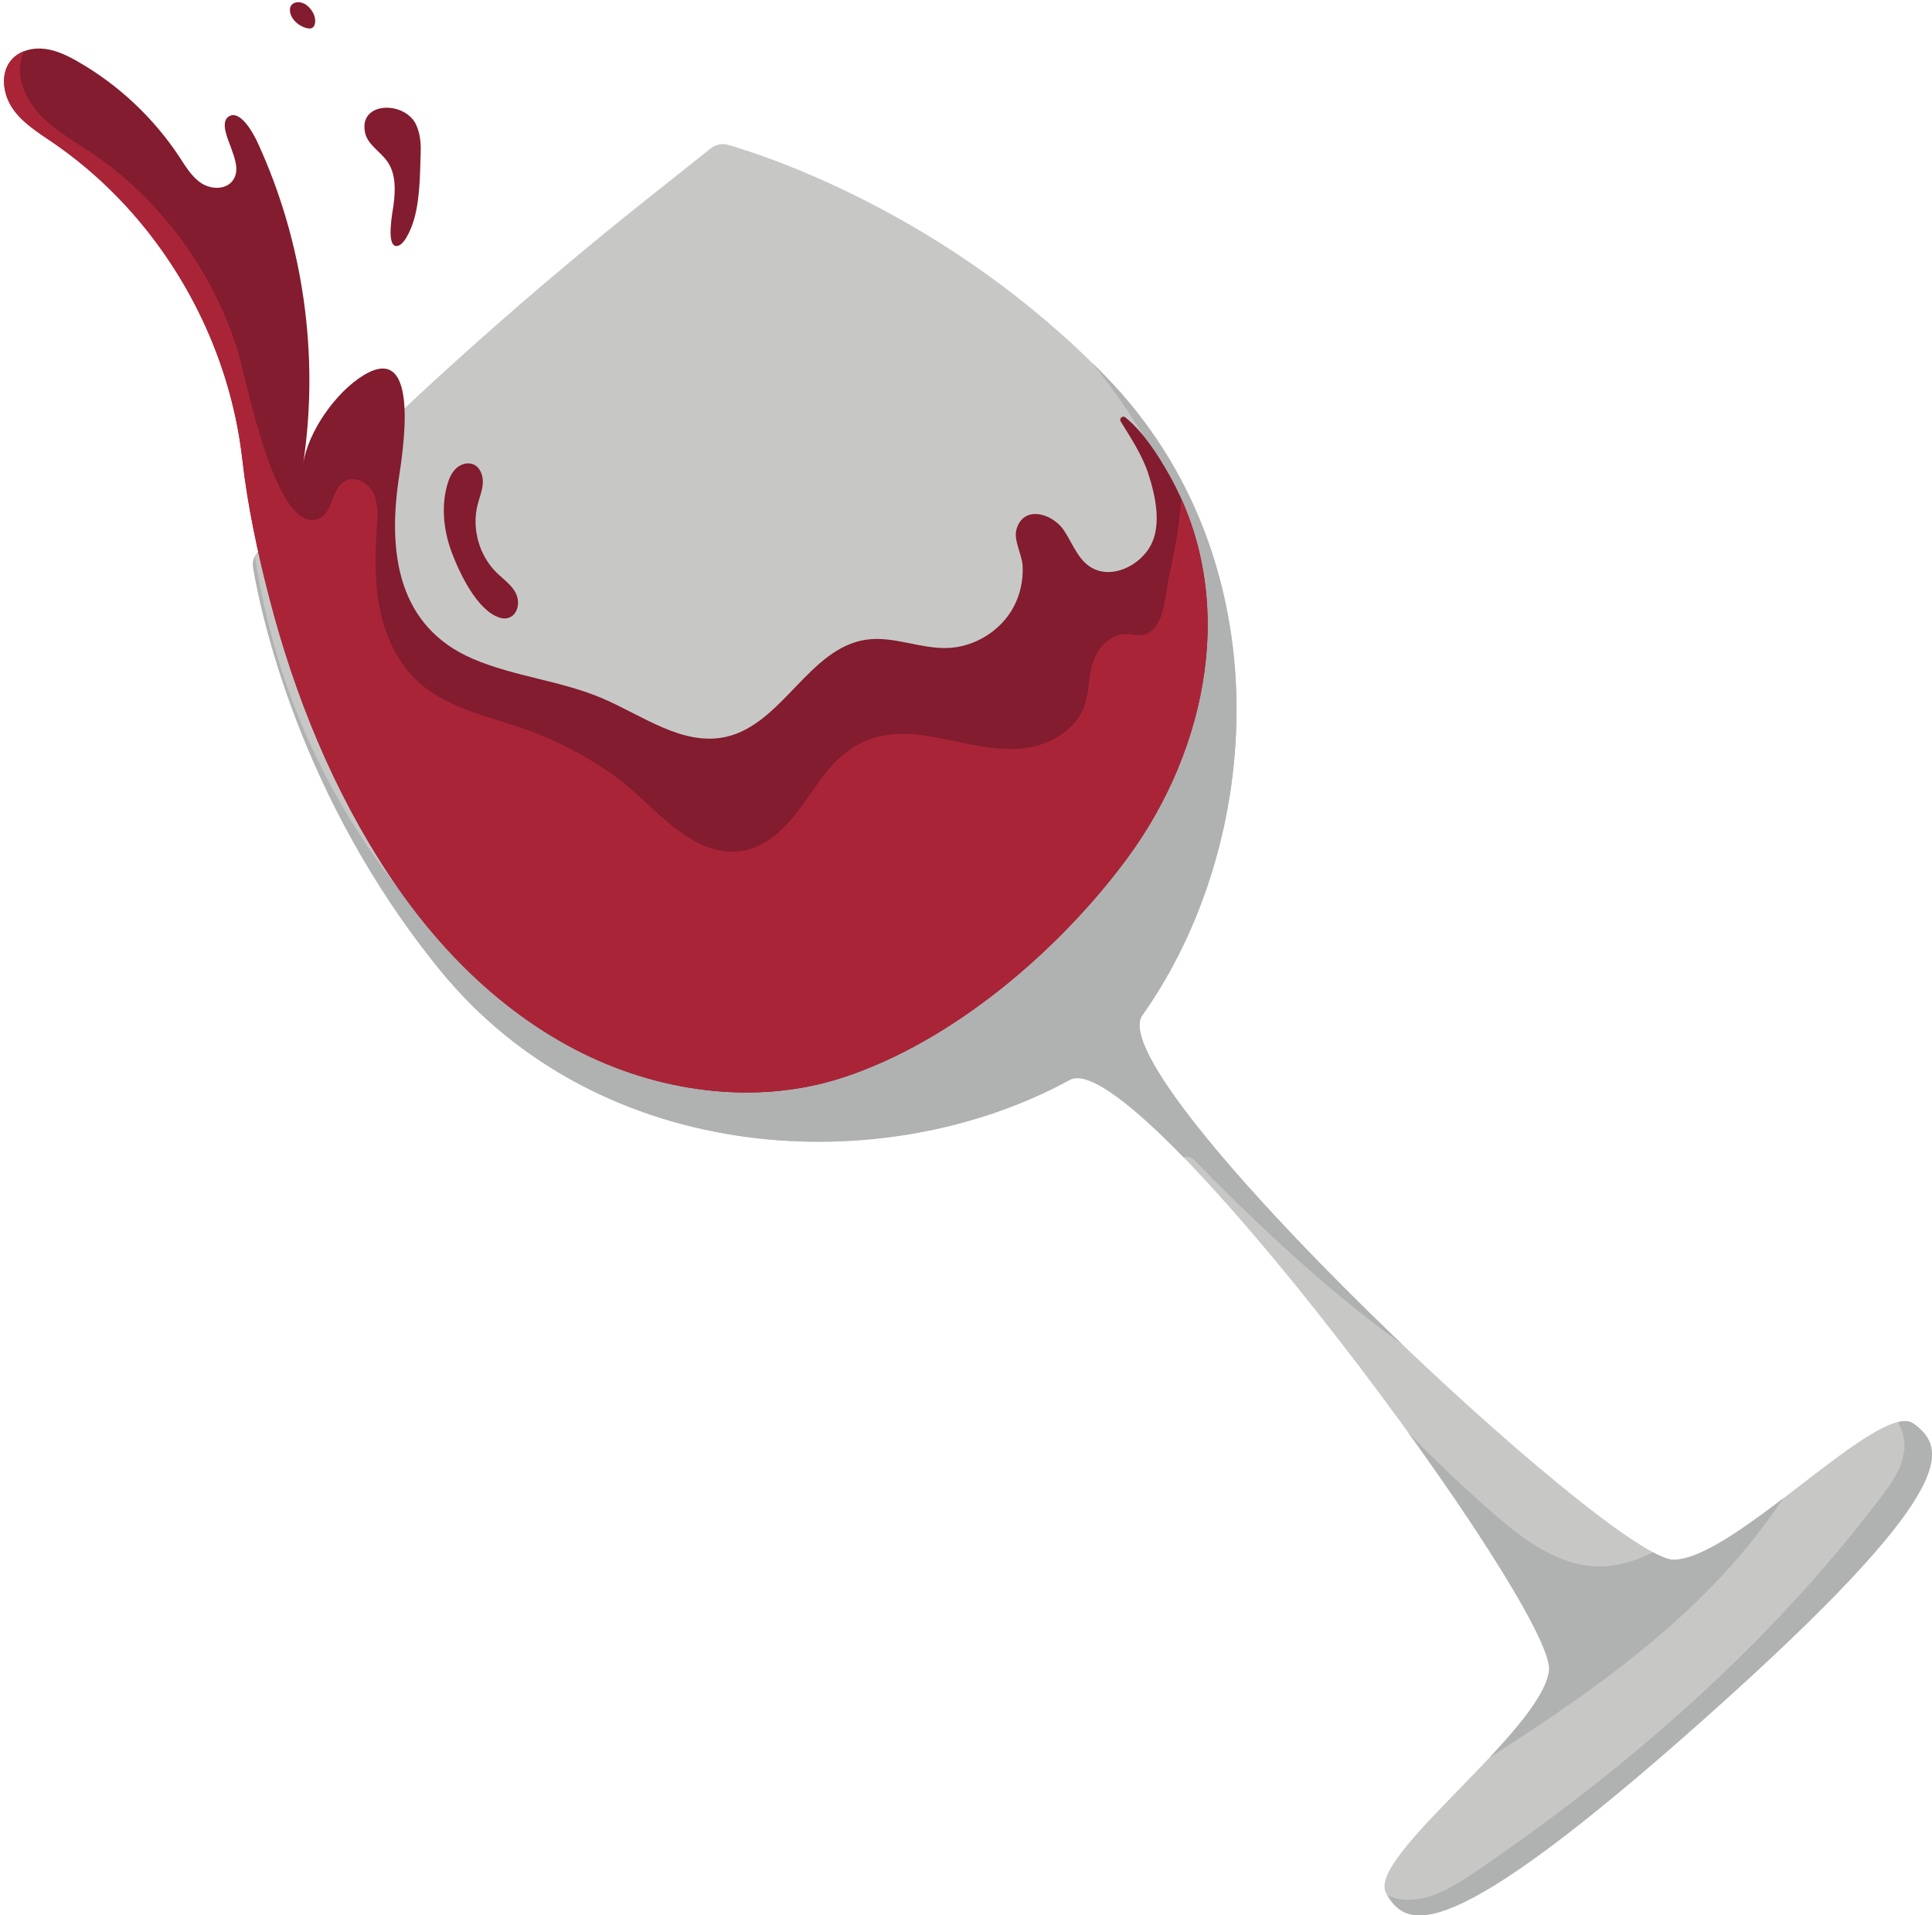 <?xml version="1.0" encoding="UTF-8"?><svg xmlns="http://www.w3.org/2000/svg" xmlns:xlink="http://www.w3.org/1999/xlink" height="1804.3" preserveAspectRatio="xMidYMid meet" version="1.0" viewBox="-3.8 -2.1 1820.0 1804.3" width="1820.0" zoomAndPan="magnify"><defs><clipPath id="a"><path d="M 234 133 L 1816.172 133 L 1816.172 1802.191 L 234 1802.191 Z M 234 133"/></clipPath><clipPath id="b"><path d="M 234 261 L 1551 261 L 1551 1378 L 234 1378 Z M 234 261"/></clipPath><clipPath id="c"><path d="M 1601.328 1617.398 C 1844.672 1400.77 1830.5 1362.172 1798.941 1339.051 C 1767.391 1315.93 1630.898 1466.699 1572.809 1467.191 C 1514.73 1467.691 1030.18 1013.781 1072.34 954.305 C 1187 792.539 1205.672 524.68 1037.629 352.352 C 891.246 202.23 723.234 146.32 682.367 134.41 C 676.613 132.73 670.41 133.949 665.719 137.68 L 605.367 185.672 C 496.703 272.07 392.93 364.449 294.527 462.379 L 239.879 516.77 C 235.629 521 233.695 527.02 234.695 532.93 C 241.801 574.898 277.887 748.262 410.047 911.035 C 561.758 1097.891 829.984 1110.359 1003.93 1015.199 C 1067.891 980.211 1462.648 1514.051 1455.43 1571.691 C 1448.211 1629.328 1282.66 1747.441 1301.969 1781.461 C 1321.281 1815.48 1357.98 1834.031 1601.328 1617.398 Z M 1601.328 1617.398"/></clipPath><clipPath id="d"><path d="M 1202 1215 L 1816.172 1215 L 1816.172 1802.191 L 1202 1802.191 Z M 1202 1215"/></clipPath><clipPath id="e"><path d="M 1601.328 1617.398 C 1844.672 1400.77 1830.5 1362.172 1798.941 1339.051 C 1767.391 1315.93 1630.898 1466.699 1572.809 1467.191 C 1514.73 1467.691 1030.18 1013.781 1072.34 954.305 C 1187 792.539 1205.672 524.68 1037.629 352.352 C 891.246 202.23 723.234 146.32 682.367 134.41 C 676.613 132.73 670.41 133.949 665.719 137.68 L 605.367 185.672 C 496.703 272.07 392.93 364.449 294.527 462.379 L 239.879 516.77 C 235.629 521 233.695 527.02 234.695 532.93 C 241.801 574.898 277.887 748.262 410.047 911.035 C 561.758 1097.891 829.984 1110.359 1003.93 1015.199 C 1067.891 980.211 1462.648 1514.051 1455.43 1571.691 C 1448.211 1629.328 1282.66 1747.441 1301.969 1781.461 C 1321.281 1815.48 1357.98 1834.031 1601.328 1617.398 Z M 1601.328 1617.398"/></clipPath><clipPath id="f"><path d="M 0 43 L 1134 43 L 1134 1028 L 0 1028 Z M 0 43"/></clipPath><clipPath id="g"><path d="M 1077.672 443.359 C 1085.738 467.66 1089.66 492.68 1080.801 510.5 C 1070.34 531.551 1041.551 544.801 1022.309 531.301 C 1010.789 523.219 1006.102 508.711 998.148 497.102 C 987.504 481.559 960.129 473.148 953.641 496.949 C 950.996 506.629 958.965 520.641 959.508 530.621 C 960.254 544.391 957.32 558.371 950.625 570.461 C 938.484 592.391 914.453 607.238 889.41 608.301 C 863.605 609.379 838.23 596.91 812.648 600.43 C 758.406 607.91 733.402 680.199 679.953 692.059 C 639.449 701.051 601.711 672 563.547 655.719 C 524.555 639.09 481.023 635.352 442.035 618.699 C 371.086 588.41 361.621 519.199 371.699 449.941 C 374.98 427.391 393.758 318.18 338.914 351.262 C 312.93 366.941 286.418 404.129 281.773 434.961 C 297.188 332.641 282.039 225.922 238.766 131.93 C 235.477 124.789 222.961 100.84 211.805 107.539 C 203.133 112.75 211.359 129.988 213.699 136.66 C 217.148 146.5 222.516 159.051 215.098 168.441 C 208.48 176.809 194.977 176.34 186.016 170.551 C 177.055 164.762 171.402 155.199 165.551 146.281 C 141.262 109.27 108.164 78.09 69.777 56.051 C 59.996 50.43 49.629 45.32 38.438 43.941 C 27.246 42.559 15.008 45.461 7.426 53.801 C -3.801 66.16 -1.273 86.43 8.199 100.18 C 17.676 113.922 32.41 122.898 46.184 132.328 C 109.762 175.871 159.914 238.02 191.078 308.34 C 208.203 346.98 219.645 388.18 224.434 430.199 C 229.488 474.48 238.695 517.75 249.957 561.199 C 273.93 653.719 310.281 743.129 363.25 822.957 C 407.621 889.824 465.996 948.855 537.555 986.289 C 614.449 1026.512 707.102 1039.93 789.645 1013.141 C 894.191 979.211 995.078 892.18 1058.801 805.398 C 1133.461 703.73 1163.449 561.078 1097.191 444.441 C 1086.602 425.801 1073.352 405.051 1056.371 391.109 C 1053.789 388.988 1050.211 392.109 1051.961 394.961 C 1060.469 408.809 1071.922 426.059 1077.672 443.359 Z M 1077.672 443.359"/></clipPath></defs><g><g clip-path="url(#a)" id="change1_1"><path d="M 1601.328 1617.398 C 1844.672 1400.77 1830.5 1362.172 1798.941 1339.051 C 1767.391 1315.93 1630.898 1466.699 1572.809 1467.191 C 1514.73 1467.691 1030.18 1013.781 1072.34 954.305 C 1187 792.539 1205.672 524.68 1037.629 352.352 C 891.246 202.23 723.234 146.32 682.367 134.41 C 676.613 132.73 670.41 133.949 665.719 137.68 L 605.367 185.672 C 496.703 272.07 392.93 364.449 294.527 462.379 L 239.879 516.77 C 235.629 521 233.695 527.02 234.695 532.93 C 241.801 574.898 277.887 748.262 410.047 911.035 C 561.758 1097.891 829.984 1110.359 1003.93 1015.199 C 1067.891 980.211 1462.648 1514.051 1455.43 1571.691 C 1448.211 1629.328 1282.66 1747.441 1301.969 1781.461 C 1321.281 1815.48 1357.98 1834.031 1601.328 1617.398" fill="#c7c8c6"/></g><g clip-path="url(#b)"><g clip-path="url(#c)" id="change2_2"><path d="M 478.109 941.539 C 549.398 997.453 645.402 1023.109 735.48 1013.391 C 820.352 1004.23 877.965 955.836 945.047 903.035 C 1007.012 854.266 1058.93 802.594 1091.969 731 C 1129.551 649.59 1142.121 563.211 1109.012 479.879 C 1075.91 396.551 1018.191 325.191 954.758 261.82 C 1108.93 334.93 1232.34 490.391 1228.5 660.969 C 1227.16 720.609 1210.91 779.129 1208.988 838.75 C 1205.449 948.941 1251.578 1056.129 1317.18 1144.75 C 1382.77 1233.359 1467.129 1306.031 1550.852 1377.75 C 1381.172 1335.102 1244.91 1216.949 1120.828 1090.41 C 1113.07 1082.5 1100.578 1092.641 1106.738 1101.852 L 1210.75 1257.371 C 1127.34 1172.711 1012.68 1119.551 894.164 1110.59 C 812.832 1104.441 730.922 1118.352 649.641 1111.551 C 490.43 1098.23 342.477 1001.809 257.773 866.348 C 173.07 730.879 150.555 560.191 187.75 404.82 C 184.531 418.262 216.242 458.609 222.352 472.148 C 230.59 490.41 233.605 506.301 236.934 526.141 C 245.949 579.949 259.938 632.16 281.254 682.488 C 323.988 783.379 391.801 873.848 478.109 941.539" fill="#b0b2b1"/></g></g><g clip-path="url(#d)"><g clip-path="url(#e)" id="change2_1"><path d="M 1324.559 1787.449 C 1346.91 1786.84 1366.922 1774.141 1385.422 1761.578 C 1529.531 1663.789 1662.449 1547.602 1767.699 1408.852 C 1777.262 1396.23 1786.859 1382.84 1789.621 1367.25 C 1792.371 1351.66 1786.141 1333.32 1771.539 1327.18 C 1752.02 1318.98 1731.34 1335.57 1717.898 1351.93 C 1696.199 1378.352 1678.359 1407.691 1657.879 1435.059 C 1579.719 1539.512 1466.711 1611.34 1356.289 1680.82 C 1382 1647.02 1386.129 1600.648 1377.109 1559.148 C 1368.102 1517.66 1347.41 1479.781 1326.969 1442.559 C 1285.328 1366.738 1243.699 1290.922 1202.059 1215.102 C 1266.391 1288.078 1330.961 1361.32 1404.551 1424.961 C 1432.441 1449.07 1464.488 1472.859 1501.352 1473.48 C 1535.48 1474.059 1566.422 1454.609 1594.141 1434.711 C 1631.281 1408.039 1666.879 1379.23 1700.711 1348.48 C 1724.18 1327.16 1747.82 1304.262 1777.84 1294.07 C 1807.871 1283.879 1846.531 1290.879 1861.922 1318.609 C 1885.219 1360.59 1833.48 1405.609 1809.031 1436.371 C 1775.43 1478.609 1739.078 1518.621 1701.02 1556.879 C 1624.359 1633.941 1540.922 1703.828 1456.719 1772.43 C 1442.422 1784.078 1428.09 1795.699 1413.762 1807.309 C 1398.031 1820.059 1381.398 1833.23 1361.5 1836.941 C 1340.039 1840.93 1318.059 1833.211 1298.879 1822.789 C 1283.59 1814.488 1268.629 1803.648 1261.371 1787.852 C 1254.109 1772.039 1257.301 1750.379 1272.238 1741.469 C 1287.609 1762.84 1290.301 1788.43 1324.559 1787.449" fill="#b0b2b1"/></g></g><g id="change3_1"><path d="M 1077.672 443.359 C 1085.738 467.66 1089.66 492.68 1080.801 510.5 C 1070.34 531.551 1041.551 544.801 1022.309 531.301 C 1010.789 523.219 1006.102 508.711 998.148 497.102 C 987.504 481.559 960.129 473.148 953.641 496.949 C 950.996 506.629 958.965 520.641 959.508 530.621 C 960.254 544.391 957.32 558.371 950.625 570.461 C 938.484 592.391 914.453 607.238 889.41 608.301 C 863.605 609.379 838.23 596.91 812.648 600.43 C 758.406 607.91 733.402 680.199 679.953 692.059 C 639.449 701.051 601.711 672 563.547 655.719 C 524.555 639.09 481.023 635.352 442.035 618.699 C 371.086 588.41 361.621 519.199 371.699 449.941 C 374.98 427.391 393.758 318.18 338.914 351.262 C 312.93 366.941 286.418 404.129 281.773 434.961 C 297.188 332.641 282.039 225.922 238.766 131.93 C 235.477 124.789 222.961 100.84 211.805 107.539 C 203.133 112.75 211.359 129.988 213.699 136.66 C 217.148 146.5 222.516 159.051 215.098 168.441 C 208.48 176.809 194.977 176.34 186.016 170.551 C 177.055 164.762 171.402 155.199 165.551 146.281 C 141.262 109.27 108.164 78.09 69.777 56.051 C 59.996 50.43 49.629 45.32 38.438 43.941 C 27.246 42.559 15.008 45.461 7.426 53.801 C -3.801 66.16 -1.273 86.43 8.199 100.18 C 17.676 113.922 32.41 122.898 46.184 132.328 C 109.762 175.871 159.914 238.02 191.078 308.34 C 208.203 346.98 219.645 388.18 224.434 430.199 C 229.488 474.48 238.695 517.75 249.957 561.199 C 273.93 653.719 310.281 743.129 363.25 822.957 C 407.621 889.824 465.996 948.855 537.555 986.289 C 614.449 1026.512 707.102 1039.93 789.645 1013.141 C 894.191 979.211 995.078 892.18 1058.801 805.398 C 1133.461 703.73 1163.449 561.078 1097.191 444.441 C 1086.602 425.801 1073.352 405.051 1056.371 391.109 C 1053.789 388.988 1050.211 392.109 1051.961 394.961 C 1060.469 408.809 1071.922 426.059 1077.672 443.359" fill="#821c2e"/></g><g clip-path="url(#f)"><g clip-path="url(#g)" id="change4_1"><path d="M 983.191 696.859 C 978.109 699.039 972.836 700.66 967.59 701.66 C 907.617 713.16 846.586 663.828 791.816 707.898 C 773.922 722.289 762.344 742.859 748.52 761.199 C 734.695 779.539 716.488 796.91 693.695 799.77 C 646.445 805.684 610.867 755.059 577.293 730.48 C 551.07 711.281 522.035 695.922 491.402 685.059 C 455.895 672.469 416.656 664.98 389.152 639.23 C 370.352 621.629 359.176 597.031 354.055 571.789 C 348.934 546.551 349.461 520.52 351.195 494.828 C 351.934 483.922 352.781 472.422 348.027 462.57 C 343.277 452.73 330.668 445.762 321.117 451.078 C 308.395 458.16 310.215 480.109 296.973 486.18 C 256.277 504.809 228.008 353.922 220.805 330.32 C 197.527 254.059 147.84 185.852 81.574 141.328 C 66.863 131.449 51.289 122.602 38.391 110.449 C 25.496 98.301 15.285 82.02 14.98 64.301 C 14.68 46.578 26.73 28.09 44.234 25.328 C 32.23 17.281 15.41 19.559 3.449 27.672 C -8.508 35.789 -16.379 48.672 -22.367 61.828 C -54.902 133.262 -40.648 216.891 -17.934 292.02 C 5.445 369.359 31.953 443.559 37.047 524.77 C 42.594 613.18 49.152 696.078 75.434 781.551 C 116.867 916.305 188.441 1043.559 292.32 1138.871 C 396.203 1234.191 533.75 1295.641 674.734 1295.602 C 862.949 1295.539 1034.609 1190.078 1180.988 1071.762 C 1243.762 1021.02 1306.039 964.559 1337.148 890.078 C 1366.172 820.609 1364.949 741.391 1347.129 668.238 C 1329.301 595.102 1295.82 526.828 1261.328 459.91 C 1243.289 424.91 1224.23 389.219 1194.43 363.488 C 1167.68 340.391 1119.73 320.461 1085.789 339.328 C 1119.762 393.828 1112.191 477.852 1097.859 538.59 C 1094.391 553.281 1094.41 570.629 1087.289 584.25 C 1084.219 590.129 1078.84 595.199 1072.281 596.148 C 1067.488 596.84 1062.672 595.32 1057.84 595.191 C 1045 594.84 1033.621 604.578 1028.07 616.16 C 1020.051 632.871 1023.738 652.441 1015.129 668.859 C 1008.48 681.531 996.504 691.129 983.191 696.859" fill="#aa2438"/></g></g><g id="change3_2"><path d="M 422.152 519.352 C 414.344 498.961 411.605 476.172 417.371 455.16 C 418.977 449.301 421.348 443.441 425.719 439.262 C 430.09 435.078 436.852 432.969 442.371 435.461 C 448.688 438.309 451.43 446.109 451.031 453.039 C 450.641 459.98 447.859 466.52 446.145 473.25 C 440.438 495.629 447.422 520.871 463.812 537.141 C 471.605 544.871 483.523 552.301 484.176 564.539 C 484.734 574.98 477.414 582.91 467.203 579.859 C 445.906 573.48 429.328 538.078 422.152 519.352" fill="#821c2e"/></g><g id="change3_3"><path d="M 367.871 100.199 C 376.293 102.09 384.277 107.16 388.074 115.141 C 391.922 123.23 392.828 132.43 392.5 141.379 C 392.098 152.371 392.039 163.352 391.16 174.309 C 390.238 185.801 388.762 197.488 385.027 208.441 C 383.289 213.52 376.715 230.422 369.262 229.648 C 359.883 228.672 366.062 197.309 366.879 191.238 C 368.766 177.191 369.242 161.762 361.148 150.129 C 354.52 140.602 342.551 134.27 340.113 122.91 C 336.008 103.789 352.652 96.789 367.871 100.199" fill="#821c2e"/></g><g id="change3_4"><path d="M 286.094 24.578 C 287.559 24.828 289.152 24.891 290.43 24.129 C 291.859 23.281 292.57 21.602 292.883 19.961 C 294.121 13.441 290.238 6.828 285.008 2.738 C 278.793 -2.121 268.055 -0.781 269.41 8.898 C 270.5 16.711 278.691 23.359 286.094 24.578" fill="#821c2e"/></g></g></svg>